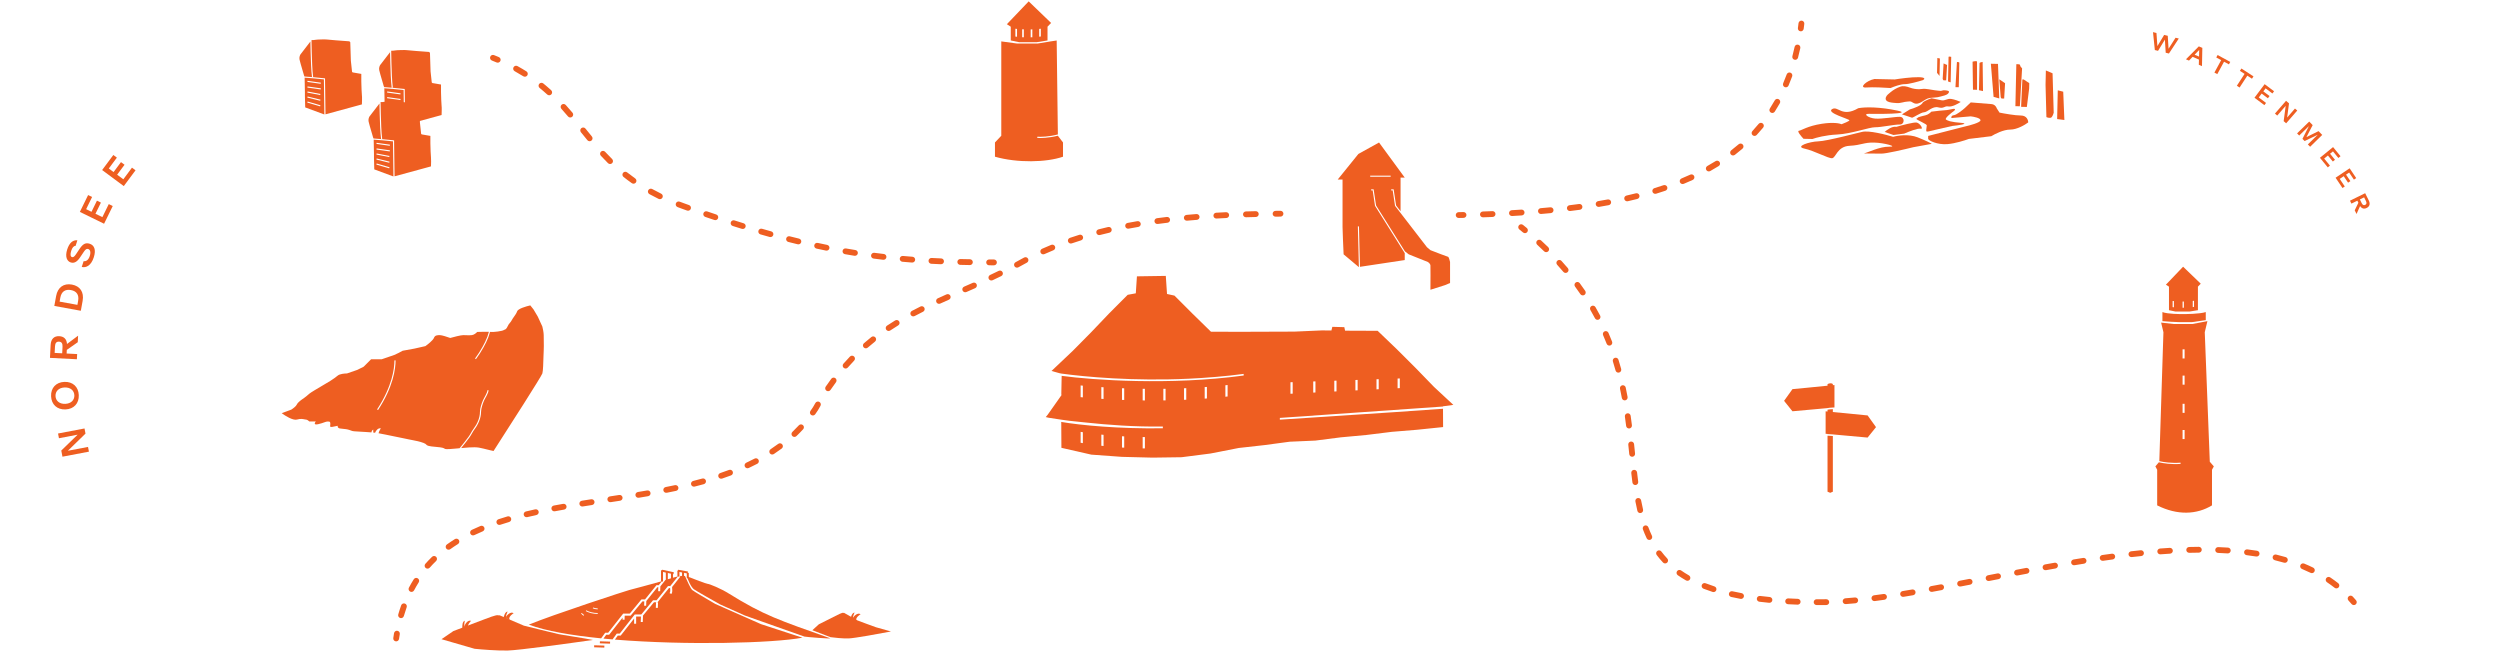 <svg fill="none" xmlns="http://www.w3.org/2000/svg" viewBox="0 0 1240 324"><path fill-rule="evenodd" clip-rule="evenodd" d="M243.156 28.146C243.45 27.404 244.289 27.041 245.031 27.335C245.848 27.658 246.649 27.986 247.435 28.319C248.17 28.629 248.514 29.477 248.203 30.212C247.892 30.947 247.044 31.29 246.31 30.98C245.544 30.656 244.764 30.336 243.968 30.021C243.226 29.727 242.863 28.888 243.156 28.146ZM254.711 33.354C255.096 32.655 255.975 32.401 256.673 32.786C258.214 33.634 259.687 34.504 261.101 35.392C261.776 35.817 261.98 36.709 261.555 37.384C261.131 38.06 260.239 38.263 259.563 37.838C258.197 36.98 256.771 36.138 255.279 35.316C254.58 34.931 254.326 34.053 254.711 33.354ZM267.45 41.605C267.953 40.986 268.863 40.891 269.482 41.394C270.839 42.495 272.134 43.616 273.378 44.751C273.967 45.289 274.009 46.203 273.471 46.792C272.933 47.381 272.019 47.423 271.43 46.885C270.225 45.785 268.972 44.701 267.661 43.637C267.042 43.134 266.947 42.224 267.45 41.605ZM278.555 51.947C279.147 51.412 280.06 51.459 280.595 52.051C281.747 53.327 282.864 54.614 283.956 55.905C284.471 56.514 284.395 57.426 283.786 57.941C283.177 58.456 282.265 58.38 281.75 57.771C280.674 56.498 279.578 55.236 278.451 53.987C277.916 53.395 277.963 52.481 278.555 51.947ZM288.357 63.555C288.978 63.055 289.888 63.153 290.388 63.774C291.444 65.085 292.5 66.393 293.571 67.696C294.077 68.313 293.988 69.223 293.371 69.729C292.755 70.236 291.845 70.147 291.338 69.53C290.258 68.215 289.195 66.898 288.138 65.587C287.637 64.965 287.735 64.056 288.357 63.555ZM298.098 75.213C298.684 74.671 299.598 74.707 300.14 75.292C301.259 76.502 302.413 77.701 303.614 78.887C304.181 79.448 304.187 80.362 303.626 80.93C303.066 81.498 302.151 81.503 301.583 80.943C300.349 79.723 299.164 78.492 298.019 77.254C297.477 76.668 297.513 75.754 298.098 75.213ZM309.032 85.738C309.528 85.113 310.437 85.009 311.062 85.505C312.336 86.516 313.664 87.513 315.056 88.493C315.709 88.952 315.865 89.853 315.406 90.506C314.946 91.158 314.045 91.315 313.393 90.855C311.955 89.843 310.582 88.813 309.265 87.768C308.64 87.272 308.536 86.363 309.032 85.738ZM321.542 94.33C321.927 93.631 322.806 93.376 323.505 93.761C324.921 94.542 326.396 95.307 327.932 96.055C328.65 96.405 328.948 97.27 328.598 97.987C328.249 98.704 327.384 99.002 326.667 98.653C325.087 97.883 323.57 97.096 322.111 96.292C321.412 95.907 321.158 95.029 321.542 94.33ZM335.242 100.854C335.527 100.109 336.362 99.736 337.108 100.021C337.887 100.319 338.681 100.614 339.489 100.905C340.248 101.178 341.003 101.449 341.754 101.717C342.506 101.985 342.897 102.811 342.629 103.562C342.361 104.314 341.535 104.706 340.784 104.438C340.029 104.169 339.272 103.897 338.51 103.623C337.685 103.326 336.873 103.025 336.075 102.719C335.33 102.434 334.957 101.599 335.242 100.854ZM636.567 105.985C636.574 106.783 635.933 107.435 635.135 107.442C634.32 107.449 633.504 107.457 632.69 107.466C631.892 107.475 631.238 106.835 631.229 106.037C631.22 105.24 631.86 104.586 632.658 104.577C633.475 104.568 634.293 104.56 635.111 104.553C635.909 104.546 636.561 105.188 636.567 105.985ZM624.324 106.153C624.343 106.951 623.711 107.612 622.914 107.631C621.283 107.669 619.655 107.712 618.029 107.762C617.231 107.786 616.565 107.159 616.541 106.362C616.516 105.564 617.143 104.898 617.941 104.874C619.574 104.824 621.209 104.781 622.847 104.743C623.644 104.724 624.306 105.356 624.324 106.153ZM348.905 105.756C349.164 105.001 349.985 104.598 350.74 104.857C352.261 105.377 353.766 105.886 355.256 106.384C356.013 106.636 356.422 107.455 356.169 108.211C355.916 108.968 355.097 109.377 354.341 109.124C352.844 108.624 351.332 108.113 349.805 107.59C349.05 107.332 348.647 106.511 348.905 105.756ZM609.639 106.627C609.677 107.424 609.061 108.101 608.264 108.138C606.635 108.215 605.009 108.299 603.387 108.392C602.59 108.437 601.908 107.828 601.863 107.031C601.817 106.235 602.426 105.552 603.223 105.507C604.855 105.414 606.49 105.33 608.128 105.252C608.925 105.215 609.602 105.83 609.639 106.627ZM594.972 107.496C595.035 108.291 594.441 108.986 593.645 109.049C592.02 109.177 590.399 109.314 588.783 109.462C587.989 109.534 587.286 108.949 587.214 108.154C587.141 107.36 587.727 106.657 588.521 106.584C590.149 106.436 591.782 106.298 593.418 106.169C594.214 106.106 594.909 106.7 594.972 107.496ZM580.346 108.872C580.44 109.664 579.874 110.383 579.082 110.477C577.463 110.67 575.85 110.874 574.244 111.09C573.453 111.196 572.726 110.642 572.62 109.851C572.513 109.06 573.068 108.333 573.859 108.227C575.48 108.008 577.108 107.803 578.741 107.608C579.533 107.514 580.252 108.08 580.346 108.872ZM362.473 110.265C362.714 109.505 363.526 109.084 364.286 109.325C365.821 109.812 367.34 110.286 368.842 110.749C369.605 110.984 370.032 111.792 369.798 112.555C369.563 113.317 368.754 113.745 367.992 113.51C366.482 113.045 364.956 112.568 363.413 112.079C362.653 111.838 362.232 111.026 362.473 110.265ZM565.791 110.885C565.925 111.671 565.395 112.417 564.608 112.55C563.003 112.823 561.405 113.109 559.815 113.409C559.031 113.557 558.276 113.042 558.128 112.258C557.979 111.474 558.495 110.718 559.279 110.57C560.887 110.266 562.503 109.977 564.126 109.702C564.912 109.569 565.658 110.098 565.791 110.885ZM551.369 113.677C551.55 114.454 551.066 115.23 550.289 115.411C548.704 115.779 547.128 116.164 545.563 116.566C544.79 116.765 544.003 116.299 543.805 115.526C543.606 114.754 544.072 113.966 544.844 113.768C546.432 113.36 548.029 112.97 549.635 112.597C550.412 112.416 551.188 112.9 551.369 113.677ZM376.18 114.458C376.401 113.691 377.201 113.249 377.968 113.47C379.509 113.914 381.033 114.345 382.541 114.763C383.31 114.976 383.76 115.773 383.547 116.541C383.334 117.31 382.538 117.76 381.769 117.547C380.251 117.126 378.718 116.693 377.168 116.246C376.401 116.025 375.959 115.225 376.18 114.458ZM537.161 117.406C537.398 118.168 536.972 118.978 536.211 119.215C534.659 119.697 533.12 120.199 531.592 120.72C530.837 120.978 530.016 120.575 529.758 119.82C529.501 119.065 529.904 118.244 530.659 117.986C532.212 117.456 533.777 116.946 535.352 116.456C536.114 116.219 536.924 116.644 537.161 117.406ZM389.964 118.25C390.161 117.477 390.947 117.01 391.72 117.207C393.276 117.603 394.814 117.986 396.337 118.355C397.113 118.543 397.589 119.324 397.401 120.1C397.213 120.875 396.432 121.351 395.656 121.163C394.123 120.791 392.573 120.406 391.007 120.007C390.234 119.81 389.767 119.023 389.964 118.25ZM403.89 121.592C404.059 120.812 404.829 120.317 405.608 120.486C407.174 120.825 408.724 121.151 410.26 121.463C411.042 121.622 411.547 122.385 411.388 123.166C411.229 123.948 410.466 124.453 409.684 124.294C408.137 123.98 406.574 123.652 404.996 123.309C404.216 123.14 403.721 122.371 403.89 121.592ZM523.289 122.239C523.591 122.978 523.238 123.821 522.499 124.123C520.999 124.737 519.513 125.373 518.04 126.031C517.312 126.357 516.457 126.03 516.132 125.302C515.806 124.573 516.132 123.719 516.861 123.393C518.362 122.722 519.877 122.074 521.405 121.449C522.144 121.147 522.987 121.501 523.289 122.239ZM417.924 124.404C418.062 123.618 418.81 123.093 419.596 123.231C421.171 123.506 422.732 123.768 424.28 124.017C425.068 124.144 425.604 124.885 425.477 125.673C425.351 126.461 424.61 126.996 423.822 126.87C422.26 126.619 420.686 126.355 419.098 126.076C418.312 125.939 417.786 125.19 417.924 124.404ZM432.057 126.635C432.161 125.844 432.887 125.287 433.678 125.391C435.26 125.599 436.831 125.794 438.393 125.977C439.185 126.07 439.753 126.788 439.66 127.58C439.567 128.373 438.849 128.94 438.057 128.847C436.481 128.662 434.896 128.465 433.301 128.255C432.51 128.151 431.953 127.426 432.057 126.635ZM446.281 128.263C446.352 127.468 447.053 126.881 447.848 126.952C449.432 127.094 451.01 127.224 452.584 127.344C453.38 127.405 453.976 128.099 453.915 128.894C453.854 129.69 453.16 130.285 452.365 130.225C450.779 130.104 449.188 129.973 447.591 129.83C446.796 129.759 446.21 129.057 446.281 128.263ZM509.925 128.331C510.3 129.035 510.033 129.91 509.329 130.285C508.616 130.664 507.906 131.05 507.201 131.442C506.5 131.831 505.801 132.214 505.102 132.592C504.4 132.971 503.523 132.709 503.144 132.007C502.765 131.305 503.027 130.429 503.729 130.05C504.418 129.677 505.107 129.3 505.798 128.916C506.519 128.516 507.243 128.122 507.972 127.734C508.676 127.359 509.551 127.626 509.925 128.331ZM460.554 129.318C460.595 128.521 461.275 127.909 462.072 127.951C463.655 128.034 465.238 128.108 466.822 128.174C467.619 128.207 468.239 128.881 468.205 129.678C468.172 130.475 467.499 131.094 466.701 131.061C465.108 130.994 463.515 130.919 461.921 130.836C461.124 130.794 460.512 130.115 460.554 129.318ZM474.855 129.894C474.874 129.096 475.537 128.465 476.334 128.485C477.915 128.523 479.5 128.555 481.093 128.583C481.891 128.597 482.526 129.254 482.513 130.052C482.499 130.85 481.841 131.485 481.043 131.472C479.444 131.444 477.852 131.411 476.264 131.373C475.467 131.354 474.836 130.691 474.855 129.894ZM489.163 130.129C489.169 129.331 489.82 128.689 490.618 128.694C491.412 128.7 492.208 128.705 493.007 128.709C493.805 128.713 494.448 129.363 494.444 130.161C494.44 130.959 493.79 131.602 492.992 131.598C492.191 131.594 491.393 131.589 490.598 131.584C489.8 131.578 489.158 130.927 489.163 130.129ZM497.288 135.008C497.638 135.725 497.341 136.59 496.624 136.94C495.188 137.642 493.756 138.326 492.33 138.995C491.608 139.333 490.747 139.022 490.409 138.3C490.07 137.578 490.381 136.717 491.103 136.379C492.517 135.716 493.935 135.039 495.356 134.344C496.073 133.994 496.938 134.291 497.288 135.008ZM484.409 141.022C484.733 141.752 484.404 142.605 483.674 142.929C482.221 143.573 480.773 144.209 479.334 144.839C478.603 145.159 477.751 144.826 477.431 144.095C477.111 143.365 477.444 142.513 478.175 142.193C479.613 141.563 481.055 140.929 482.503 140.287C483.233 139.964 484.086 140.293 484.409 141.022ZM471.399 146.738C471.723 147.467 471.394 148.321 470.665 148.644C469.22 149.286 467.783 149.929 466.356 150.579C465.63 150.91 464.773 150.589 464.443 149.863C464.112 149.137 464.432 148.28 465.159 147.95C466.597 147.295 468.042 146.647 469.493 146.004C470.222 145.68 471.076 146.009 471.399 146.738ZM458.492 152.68C458.847 153.395 458.556 154.262 457.842 154.617C456.438 155.316 455.044 156.03 453.659 156.763C452.954 157.136 452.08 156.867 451.707 156.161C451.334 155.456 451.603 154.582 452.308 154.209C453.715 153.464 455.131 152.74 456.555 152.031C457.269 151.675 458.136 151.966 458.492 152.68ZM445.98 159.413C446.397 160.093 446.184 160.983 445.504 161.4C444.179 162.213 442.864 163.052 441.561 163.921C440.897 164.364 440 164.185 439.558 163.521C439.115 162.857 439.294 161.96 439.958 161.517C441.293 160.627 442.639 159.768 443.993 158.938C444.673 158.52 445.562 158.733 445.98 159.413ZM434.234 167.394C434.731 168.019 434.628 168.927 434.003 169.424C432.795 170.386 431.597 171.382 430.41 172.417C429.809 172.942 428.896 172.879 428.372 172.278C427.848 171.676 427.91 170.764 428.512 170.239C429.732 169.176 430.963 168.152 432.204 167.164C432.828 166.667 433.737 166.77 434.234 167.394ZM423.614 176.819C424.191 177.37 424.211 178.285 423.659 178.861C422.598 179.969 421.546 181.116 420.504 182.305C419.978 182.905 419.066 182.965 418.466 182.439C417.866 181.913 417.806 181 418.332 180.4C419.401 179.18 420.482 178.002 421.572 176.863C422.124 176.287 423.038 176.267 423.614 176.819ZM414.341 187.568C414.982 188.043 415.118 188.947 414.643 189.589C413.732 190.821 412.829 192.093 411.934 193.406C411.485 194.065 410.586 194.235 409.927 193.786C409.268 193.336 409.098 192.438 409.547 191.778C410.462 190.436 411.387 189.134 412.32 187.871C412.795 187.23 413.699 187.094 414.341 187.568ZM406.418 199.354C407.107 199.756 407.34 200.641 406.937 201.33C406.543 202.006 406.15 202.691 405.759 203.386L405.735 203.429L405.708 203.47C405.264 204.148 404.811 204.815 404.35 205.471C403.891 206.124 402.99 206.281 402.337 205.823C401.684 205.364 401.527 204.463 401.986 203.81C402.42 203.193 402.846 202.565 403.265 201.927C403.656 201.233 404.048 200.548 404.442 199.873C404.845 199.184 405.729 198.952 406.418 199.354ZM398.274 210.871C398.861 211.411 398.9 212.325 398.36 212.912C397.279 214.089 396.167 215.222 395.024 216.316C394.448 216.867 393.533 216.847 392.982 216.271C392.43 215.694 392.45 214.78 393.027 214.228C394.125 213.177 395.194 212.088 396.233 210.958C396.772 210.37 397.686 210.331 398.274 210.871ZM388.024 220.451C388.501 221.091 388.369 221.996 387.729 222.472C386.454 223.423 385.151 224.335 383.823 225.212C383.157 225.651 382.261 225.468 381.821 224.802C381.382 224.136 381.565 223.24 382.231 222.8C383.515 221.953 384.773 221.072 386.003 220.156C386.642 219.679 387.548 219.811 388.024 220.451ZM376.229 228.081C376.599 228.788 376.325 229.661 375.618 230.03C374.219 230.761 372.799 231.461 371.36 232.132C370.637 232.469 369.777 232.156 369.44 231.433C369.103 230.71 369.416 229.851 370.139 229.513C371.541 228.86 372.922 228.179 374.28 227.469C374.987 227.1 375.86 227.374 376.229 228.081ZM363.448 233.935C363.728 234.682 363.35 235.515 362.603 235.795C361.134 236.345 359.65 236.872 358.152 237.377C357.396 237.633 356.577 237.227 356.322 236.471C356.067 235.715 356.473 234.895 357.228 234.64C358.698 234.144 360.152 233.628 361.589 233.089C362.336 232.809 363.168 233.188 363.448 233.935ZM350.115 238.363C350.328 239.132 349.877 239.928 349.108 240.141C347.596 240.559 346.072 240.96 344.54 241.346C343.766 241.54 342.981 241.071 342.786 240.297C342.591 239.524 343.061 238.739 343.834 238.544C345.347 238.163 346.849 237.768 348.338 237.356C349.107 237.143 349.903 237.594 350.115 238.363ZM336.466 241.753C336.632 242.533 336.133 243.3 335.353 243.466C333.818 243.791 332.278 244.104 330.731 244.408C329.948 244.562 329.189 244.051 329.035 243.269C328.882 242.486 329.392 241.726 330.175 241.573C331.708 241.272 333.235 240.961 334.754 240.639C335.534 240.474 336.301 240.972 336.466 241.753ZM322.654 244.439C322.79 245.225 322.262 245.972 321.476 246.108C319.935 246.374 318.391 246.633 316.846 246.887C316.058 247.017 315.315 246.484 315.186 245.696C315.057 244.909 315.59 244.166 316.377 244.036C317.916 243.783 319.452 243.525 320.985 243.261C321.771 243.125 322.518 243.652 322.654 244.439ZM308.776 246.711C308.898 247.499 308.357 248.237 307.569 248.359C306.022 248.598 304.475 248.834 302.931 249.069C302.142 249.19 301.405 248.648 301.285 247.859C301.165 247.07 301.707 246.333 302.495 246.213C304.039 245.978 305.584 245.742 307.128 245.504C307.917 245.382 308.655 245.922 308.776 246.711ZM294.869 248.839C294.992 249.627 294.452 250.365 293.663 250.488C292.119 250.727 290.578 250.969 289.043 251.214C288.255 251.34 287.515 250.803 287.389 250.015C287.263 249.227 287.8 248.487 288.588 248.361C290.128 248.115 291.673 247.873 293.221 247.633C294.009 247.51 294.747 248.05 294.869 248.839ZM280.994 251.08C281.133 251.866 280.608 252.615 279.822 252.753C278.277 253.025 276.739 253.304 275.212 253.591C274.428 253.738 273.673 253.222 273.525 252.438C273.378 251.654 273.894 250.899 274.678 250.751C276.218 250.462 277.766 250.181 279.321 249.908C280.107 249.77 280.856 250.295 280.994 251.08ZM267.169 253.726C267.341 254.505 266.849 255.276 266.07 255.448C264.543 255.785 263.028 256.134 261.528 256.497C260.753 256.684 259.972 256.208 259.784 255.432C259.597 254.657 260.073 253.876 260.849 253.689C262.369 253.321 263.903 252.967 265.448 252.627C266.227 252.455 266.998 252.947 267.169 253.726ZM253.514 257.109C253.741 257.874 253.305 258.678 252.541 258.905C251.05 259.348 249.578 259.81 248.126 260.292C247.368 260.543 246.551 260.133 246.299 259.376C246.048 258.619 246.458 257.802 247.215 257.55C248.698 257.058 250.199 256.587 251.718 256.136C252.483 255.908 253.287 256.344 253.514 257.109ZM240.212 261.649C240.522 262.384 240.177 263.231 239.442 263.541C238.017 264.141 236.618 264.768 235.246 265.424C234.526 265.768 233.663 265.463 233.319 264.744C232.975 264.024 233.28 263.161 234 262.817C235.415 262.141 236.855 261.496 238.32 260.878C239.055 260.569 239.902 260.913 240.212 261.649ZM227.613 267.854C228.036 268.53 227.83 269.421 227.153 269.844C225.849 270.658 224.578 271.507 223.343 272.395C222.695 272.861 221.792 272.713 221.327 272.065C220.861 271.417 221.009 270.514 221.657 270.049C222.945 269.123 224.268 268.239 225.623 267.393C226.3 266.971 227.191 267.177 227.613 267.854ZM216.343 276.209C216.898 276.783 216.883 277.697 216.309 278.252C215.215 279.311 214.159 280.413 213.145 281.562C212.616 282.16 211.704 282.217 211.105 281.689C210.507 281.16 210.451 280.248 210.979 279.65C212.045 278.443 213.153 277.286 214.3 276.175C214.874 275.62 215.788 275.636 216.343 276.209ZM207.228 286.859C207.902 287.285 208.103 288.178 207.676 288.852C206.869 290.128 206.102 291.452 205.377 292.825C205.004 293.53 204.13 293.8 203.425 293.427C202.719 293.054 202.449 292.18 202.822 291.475C203.582 290.036 204.387 288.648 205.234 287.308C205.661 286.633 206.553 286.432 207.228 286.859ZM200.829 299.364C201.581 299.632 201.973 300.459 201.704 301.21C201.204 302.612 200.74 304.058 200.313 305.549C200.093 306.316 199.293 306.759 198.526 306.54C197.759 306.32 197.316 305.52 197.535 304.753C197.979 303.205 198.462 301.7 198.983 300.239C199.251 299.488 200.078 299.096 200.829 299.364ZM197.109 312.867C197.896 313 198.427 313.745 198.294 314.531C198.164 315.305 198.043 316.088 197.93 316.882C197.817 317.672 197.086 318.221 196.296 318.109C195.506 317.997 194.957 317.265 195.069 316.476C195.186 315.658 195.311 314.85 195.445 314.052C195.578 313.265 196.323 312.735 197.109 312.867Z" fill="#ee5e21"/><path fill-rule="evenodd" clip-rule="evenodd" d="M563.917 137.064L563.358 145.488L559.338 146.226L550.164 155.416L541.233 164.777L532.143 173.972L521.543 184.005L523.619 184.578L525.557 185.117L526.434 185.292C537.991 186.891 562.241 189.153 589.7 187.834C598.354 187.418 608.062 186.647 616.857 185.454V186.26C580.267 191.221 542.082 188.519 526.585 186.424L526.411 195.369L526.482 196.129L526.422 196.09L519.688 205.656L518.686 206.873L520.216 207.22L525.886 208.078L525.886 208.074L526.019 208.098L526.078 208.107L526.078 208.108C528.604 208.549 531.715 208.866 535.44 209.245L535.441 209.245C536.555 209.359 537.724 209.478 538.949 209.607C548.978 210.669 562.312 211.767 576.77 211.559V212.425C554.9 212.738 536.002 210.935 526.322 209.269L526.383 209.558L526.46 222.118L541.299 225.499L556.474 226.6L571.66 226.985L586.065 226.782L600.348 224.954L614.438 222.195L627.075 220.78L639.684 219.09L652.409 218.533L665.023 216.92L677.682 215.753L690.302 214.195L702.972 213.148L715.774 211.827L715.73 202.743L691.717 204.419L634.804 208.159V207.286L715.725 201.639L715.724 201.525L720.861 200.82L711.259 191.895L702.113 182.473L692.813 173.201L683.309 164.083L669.511 164.028L667.158 164.002L666.778 162.274L660.833 162.107L660.382 163.929L655.756 163.879L642.007 164.479L614.504 164.578L600.628 164.523L591.472 155.57L582.535 146.623L578.84 145.813L578.235 136.844L563.917 137.064ZM535.994 219.602V214.2C536.358 214.26 536.725 214.32 537.095 214.379V219.798C536.725 219.734 536.358 219.669 535.994 219.602ZM546.263 221.092V215.564C546.628 215.602 546.995 215.639 547.364 215.675V221.212C546.995 221.173 546.628 221.133 546.263 221.092ZM556.506 221.98V216.382C556.872 216.403 557.239 216.423 557.607 216.443L557.607 222.046C557.239 222.025 556.872 222.002 556.506 221.98ZM566.766 222.398V216.768C567.133 216.775 567.5 216.781 567.867 216.786V222.417C567.5 222.412 567.132 222.405 566.766 222.398ZM640.067 189.596V195.309L641.169 195.252V189.558L640.067 189.596ZM651.362 189.204V194.726L652.463 194.67V189.166L651.362 189.204ZM661.809 188.841V194.187L662.911 194.131V188.802L661.809 188.841ZM672.284 188.477V193.647L673.385 193.59V188.438L672.284 188.477ZM682.74 188.113V193.107L683.842 193.051V188.075L682.74 188.113ZM693.206 187.75V192.568L694.307 192.511V187.711L693.206 187.75ZM535.994 191.183V196.989C536.356 197.024 536.723 197.059 537.095 197.093V191.289C536.723 191.254 536.356 191.218 535.994 191.183ZM608.891 190.972V196.655C608.524 196.697 608.157 196.738 607.79 196.778V191.091C608.157 191.052 608.524 191.012 608.891 190.972ZM598.631 191.92V197.634C598.263 197.662 597.896 197.69 597.529 197.718V192.001C597.896 191.974 598.263 191.947 598.631 191.92ZM588.38 192.527V198.265C588.012 198.282 587.645 198.298 587.278 198.314V192.573C587.645 192.558 588.012 192.543 588.38 192.527ZM578.12 192.829V198.586C577.752 198.592 577.385 198.598 577.019 198.603V192.844C577.385 192.84 577.752 192.835 578.12 192.829ZM567.868 192.85L567.868 198.622C567.5 198.619 567.133 198.614 566.767 198.61V192.836C567.133 192.841 567.5 192.846 567.868 192.85ZM557.607 192.603L557.607 198.388C557.238 198.375 556.871 198.361 556.506 198.347V192.561C556.871 192.575 557.238 192.589 557.607 192.603ZM547.364 192.09V197.886C546.994 197.863 546.627 197.839 546.263 197.815V192.019C546.627 192.043 546.994 192.067 547.364 192.09Z" fill="#ee5e21"/><path fill-rule="evenodd" clip-rule="evenodd" d="M188.542 32.287L193.485 25.863C193.498 26.459 193.511 27.122 193.525 27.837L193.525 27.838L193.525 27.839L193.525 27.839L193.525 27.84C193.544 28.808 193.565 29.873 193.592 31.001C193.69 35.204 193.861 40.159 194.277 43.489L194.832 43.42C194.42 40.122 194.249 35.195 194.151 30.988C194.125 29.874 194.104 28.801 194.084 27.826L194.084 27.825L194.084 27.825L194.084 27.825C194.068 26.972 194.052 26.193 194.036 25.527C194.033 25.404 194.03 25.285 194.027 25.169C194.525 25.168 195.591 25.138 195.944 25.02C196.388 24.872 200.977 24.724 201.717 24.872C202.309 24.991 209.365 25.515 212.818 25.762L213.263 26.207L213.559 35.402L214.151 40.889L214.447 41.185L218.739 41.927V45.635C218.789 47.711 218.917 52.012 219.035 52.605C219.154 53.198 219.085 55.818 219.035 57.054L200.974 61.976L200.736 44.132L200.485 44.109C199.855 44.05 199.142 43.977 198.35 43.895L198.35 43.895L198.35 43.895L198.35 43.895L198.35 43.895L198.35 43.895L198.35 43.895L198.35 43.895L198.349 43.895C196.263 43.68 193.631 43.409 190.537 43.214L190.319 42.669L189.283 39.109C188.987 38.12 188.335 35.876 188.098 34.808C187.861 33.741 188.295 32.683 188.542 32.287ZM200.416 62.053L200.183 44.642C199.609 44.587 198.975 44.522 198.282 44.451C196.224 44.239 193.651 43.974 190.622 43.78L190.763 50.974V52.901C190.763 53.257 190.862 56.807 190.911 58.537L200.416 62.053ZM191.988 45.904L198.595 46.836L198.674 46.282L192.066 45.35L191.988 45.904ZM198.595 49.633L191.988 48.701L192.066 48.147L198.674 49.079L198.595 49.633ZM191.975 51.189L198.337 52.431L198.444 51.883L192.082 50.64L191.975 51.189ZM198.348 55.251L191.961 53.668L192.095 53.125L198.482 54.708L198.348 55.251ZM191.949 56.153L198.312 58.017L198.469 57.48L192.106 55.616L191.949 56.153Z" fill="#ee5e21"/><path fill-rule="evenodd" clip-rule="evenodd" d="M149.013 27.018L153.955 20.593C153.969 21.19 153.982 21.852 153.996 22.568L153.996 22.569L153.996 22.569L153.996 22.57L153.996 22.57C154.015 23.538 154.036 24.603 154.062 25.732C154.161 29.935 154.332 34.889 154.748 38.22L155.303 38.15C154.891 34.852 154.72 29.926 154.622 25.719C154.595 24.605 154.574 23.532 154.555 22.556L154.555 22.556L154.555 22.556L154.555 22.555C154.538 21.702 154.523 20.924 154.507 20.258C154.504 20.135 154.501 20.015 154.498 19.899C154.996 19.899 156.061 19.869 156.415 19.751C156.859 19.602 161.447 19.454 162.187 19.602C162.78 19.721 169.835 20.245 173.289 20.492L173.733 20.937L174.029 30.132L174.621 35.619L174.917 35.916L179.21 36.657V40.365C179.259 42.441 179.388 46.742 179.506 47.335C179.625 47.929 179.555 50.549 179.506 51.785L161.445 56.706L161.207 38.862L160.956 38.839C160.326 38.781 159.613 38.708 158.821 38.626L158.821 38.626L158.821 38.626L158.821 38.626C156.734 38.411 154.102 38.14 151.007 37.944L150.79 37.399L149.754 33.84C149.457 32.851 148.805 30.607 148.568 29.539C148.332 28.471 148.766 27.413 149.013 27.018ZM160.887 56.784L160.654 39.373C160.08 39.318 159.446 39.253 158.753 39.181C156.695 38.969 154.122 38.704 151.093 38.51L151.234 45.704V47.632C151.234 47.988 151.332 51.537 151.382 53.267L160.887 56.784ZM152.459 40.634L159.066 41.566L159.144 41.013L152.537 40.081L152.459 40.634ZM159.066 44.363L152.459 43.431L152.537 42.877L159.144 43.81L159.066 44.363ZM152.445 45.917L158.808 47.16L158.915 46.611L152.553 45.368L152.445 45.917ZM158.819 49.981L152.432 48.398L152.566 47.855L158.953 49.438L158.819 49.981ZM152.42 50.883L158.782 52.748L158.94 52.211L152.577 50.347L152.42 50.883Z" fill="#ee5e21"/><path fill-rule="evenodd" clip-rule="evenodd" d="M183.27 57.764L188.215 51.337C188.228 51.934 188.242 52.598 188.256 53.315L188.256 53.316L188.256 53.316C188.275 54.285 188.296 55.349 188.322 56.478C188.421 60.681 188.592 65.635 189.008 68.966L189.563 68.896C189.151 65.598 188.98 60.672 188.881 56.465C188.855 55.351 188.834 54.278 188.815 53.302L188.815 53.302L188.815 53.302L188.815 53.301C188.798 52.448 188.783 51.67 188.767 51.004C188.764 50.881 188.761 50.761 188.758 50.645C189.256 50.645 190.32 50.615 190.672 50.497C191.116 50.349 195.705 50.2 196.445 50.349C197.037 50.467 204.093 50.991 207.547 51.238L207.991 51.683L208.287 60.878L208.879 66.365L209.175 66.662L213.468 67.403V71.111C213.517 73.187 213.646 77.488 213.764 78.081C213.882 78.675 213.813 81.295 213.764 82.531L195.703 87.453L195.464 69.609L195.214 69.586C194.584 69.528 193.87 69.454 193.079 69.373L193.079 69.373L193.079 69.373L193.079 69.373C190.992 69.157 188.36 68.886 185.265 68.691L185.048 68.145L184.011 64.586C183.715 63.597 183.063 61.353 182.826 60.285C182.589 59.217 183.024 58.159 183.27 57.764ZM195.145 87.53L194.912 70.119C194.338 70.064 193.704 69.999 193.011 69.928C190.953 69.716 188.379 69.451 185.351 69.257L185.492 76.45V78.378C185.492 78.734 185.59 82.283 185.64 84.014L195.145 87.53ZM186.719 71.38L193.326 72.313L193.404 71.759L186.797 70.827L186.719 71.38ZM193.326 75.109L186.719 74.177L186.797 73.624L193.404 74.556L193.326 75.109ZM186.705 76.663L193.067 77.906L193.175 77.357L186.812 76.114L186.705 76.663ZM193.078 80.727L186.691 79.144L186.826 78.602L193.213 80.184L193.078 80.727ZM186.68 81.627L193.042 83.492L193.199 82.955L186.837 81.091L186.68 81.627Z" fill="#ee5e21"/><path fill-rule="evenodd" clip-rule="evenodd" d="M496.638 67.341V20.534L504.403 21.587H514.706L521.127 20.534L524.114 20.082L524.703 66.691C520.19 67.862 516.092 67.937 514.524 67.814L514.477 68.412C516.089 68.538 520.184 68.463 524.711 67.308L524.711 67.341L527.25 70.652V77.726C519.037 80.585 504.552 80.886 493.502 77.726V70.652L496.638 67.341Z" fill="#ee5e21"/><path fill-rule="evenodd" clip-rule="evenodd" d="M501.337 20.067V13.242L499.41 12.001L510.23 0.678L521.346 11.381L519.568 13.242V20.067L514.232 20.927H505.487L501.337 20.067ZM503.625 14.255V18.128C503.872 18.166 504.146 18.205 504.443 18.242V14.342C504.155 14.314 503.881 14.284 503.625 14.255ZM516.256 14.248V18.097C515.981 18.133 515.708 18.167 515.438 18.198V14.336C515.709 14.309 515.982 14.28 516.256 14.248ZM512.037 14.562V18.475C511.76 18.488 511.488 18.499 511.219 18.508V14.585C511.489 14.58 511.761 14.572 512.037 14.562ZM507.818 14.562V18.501C507.537 18.491 507.264 18.478 507 18.464V14.528C507.266 14.541 507.539 14.553 507.818 14.562Z" fill="#ee5e21"/><path fill-rule="evenodd" clip-rule="evenodd" d="M1075.81 153.857V142.181L1074.29 141.203L1082.82 132.285L1091.57 140.715L1090.17 142.181V153.857L1085.97 154.534H1079.08L1075.81 153.857ZM1087.6 149.27L1087.6 149.27C1087.84 149.242 1088.05 149.214 1088.24 149.184V152.21C1088.03 152.242 1087.81 152.273 1087.6 152.301V149.27ZM1077.62 152.33C1077.81 152.36 1078.03 152.39 1078.26 152.419V149.348C1078.03 149.326 1077.82 149.302 1077.62 149.279V152.33ZM1082.56 152.649C1082.77 152.647 1082.98 152.644 1083.2 152.64V149.547C1082.98 149.549 1082.77 149.551 1082.56 149.551V152.649Z" fill="#ee5e21"/><path fill-rule="evenodd" clip-rule="evenodd" d="M753.373 111.773C753.873 111.151 754.782 111.052 755.404 111.552C756.043 112.065 756.674 112.579 757.297 113.093C757.913 113.601 758 114.511 757.492 115.127C756.984 115.742 756.074 115.829 755.458 115.322C754.845 114.815 754.223 114.309 753.594 113.804C752.972 113.304 752.874 112.394 753.373 111.773ZM762.377 119.376C762.916 118.788 763.83 118.75 764.418 119.289C765.616 120.391 766.782 121.494 767.916 122.599C768.488 123.155 768.5 124.07 767.943 124.641C767.386 125.213 766.472 125.225 765.9 124.668C764.786 123.583 763.641 122.499 762.463 121.417C761.876 120.877 761.837 119.963 762.377 119.376ZM772.449 129.302C773.039 128.765 773.953 128.809 774.489 129.4C775.576 130.597 776.628 131.795 777.646 132.994C778.163 133.602 778.089 134.513 777.481 135.03C776.873 135.547 775.961 135.472 775.444 134.864C774.446 133.69 773.415 132.515 772.35 131.342C771.814 130.752 771.858 129.838 772.449 129.302ZM781.527 140.135C782.169 139.662 783.074 139.799 783.547 140.441C784.487 141.716 785.392 142.993 786.265 144.269C786.715 144.928 786.546 145.827 785.887 146.277C785.228 146.727 784.329 146.558 783.879 145.899C783.026 144.651 782.141 143.403 781.221 142.155C780.748 141.513 780.885 140.608 781.527 140.135ZM789.368 151.799C790.058 151.399 790.942 151.634 791.342 152.325C792.152 153.724 792.926 155.123 793.665 156.521C794.038 157.226 793.769 158.1 793.064 158.473C792.358 158.846 791.484 158.577 791.111 157.872C790.389 156.506 789.633 155.14 788.841 153.773C788.442 153.082 788.677 152.198 789.368 151.799ZM795.889 164.342C796.621 164.024 797.472 164.358 797.791 165.09C798.425 166.545 799.026 167.999 799.595 169.449C799.887 170.191 799.521 171.03 798.779 171.321C798.036 171.613 797.198 171.247 796.906 170.505C796.349 169.087 795.762 167.667 795.142 166.244C794.823 165.512 795.158 164.661 795.889 164.342ZM800.945 177.484C801.706 177.246 802.517 177.67 802.755 178.431C803.233 179.961 803.682 181.486 804.102 183.005C804.315 183.774 803.864 184.57 803.095 184.783C802.326 184.995 801.53 184.545 801.317 183.776C800.905 182.286 800.466 180.792 799.997 179.294C799.759 178.533 800.183 177.722 800.945 177.484ZM804.636 191.108C805.416 190.942 806.184 191.439 806.35 192.219C806.683 193.781 806.992 195.334 807.28 196.879C807.426 197.663 806.908 198.417 806.124 198.563C805.34 198.71 804.585 198.192 804.439 197.408C804.156 195.886 803.852 194.357 803.524 192.822C803.358 192.042 803.856 191.275 804.636 191.108ZM807.17 204.999C807.96 204.886 808.691 205.435 808.804 206.225C809.027 207.797 809.235 209.358 809.43 210.906C809.529 211.698 808.969 212.42 808.177 212.52C807.385 212.62 806.663 212.059 806.563 211.267C806.37 209.732 806.165 208.187 805.943 206.632C805.831 205.842 806.38 205.111 807.17 204.999ZM808.914 219.007C809.708 218.923 810.419 219.498 810.503 220.292C810.669 221.864 810.829 223.422 810.988 224.963C811.069 225.757 810.492 226.466 809.699 226.548C808.905 226.63 808.195 226.052 808.114 225.259C807.955 223.717 807.795 222.163 807.629 220.595C807.546 219.802 808.121 219.091 808.914 219.007ZM810.385 233.047C811.178 232.956 811.894 233.525 811.984 234.318C812.164 235.885 812.35 237.43 812.549 238.954C812.652 239.745 812.094 240.47 811.303 240.574C810.512 240.677 809.787 240.119 809.684 239.328C809.483 237.786 809.294 236.225 809.114 234.646C809.023 233.854 809.592 233.138 810.385 233.047ZM812.305 247.027C813.088 246.878 813.844 247.393 813.993 248.177C814.285 249.719 814.603 251.233 814.952 252.715C815.135 253.492 814.654 254.27 813.878 254.453C813.101 254.636 812.323 254.155 812.14 253.378C811.78 251.849 811.453 250.294 811.154 248.715C811.006 247.931 811.521 247.175 812.305 247.027ZM815.727 260.688C816.474 260.409 817.307 260.788 817.586 261.535C818.128 262.982 818.72 264.392 819.368 265.762C819.71 266.483 819.402 267.344 818.681 267.686C817.96 268.027 817.098 267.719 816.757 266.998C816.071 265.55 815.448 264.065 814.88 262.548C814.601 261.801 814.98 260.968 815.727 260.688ZM1092.07 272.657C1092.07 273.455 1091.43 274.106 1090.63 274.112C1089.06 274.124 1087.48 274.151 1085.88 274.194C1085.09 274.216 1084.42 273.586 1084.4 272.789C1084.38 271.991 1085.01 271.327 1085.81 271.306C1087.42 271.263 1089.02 271.235 1090.61 271.223C1091.41 271.217 1092.06 271.859 1092.07 272.657ZM1098.76 272.752C1098.79 271.955 1099.46 271.333 1100.26 271.363C1101.88 271.424 1103.49 271.504 1105.08 271.606C1105.88 271.656 1106.48 272.343 1106.43 273.139C1106.38 273.935 1105.69 274.54 1104.9 274.489C1103.33 274.389 1101.75 274.31 1100.15 274.25C1099.36 274.22 1098.73 273.549 1098.76 272.752ZM1077.72 273.088C1077.76 273.884 1077.16 274.569 1076.36 274.618C1074.78 274.715 1073.18 274.825 1071.59 274.946C1070.79 275.007 1070.1 274.411 1070.04 273.616C1069.97 272.82 1070.57 272.126 1071.37 272.066C1072.98 271.943 1074.59 271.832 1076.19 271.734C1076.98 271.685 1077.67 272.292 1077.72 273.088ZM1113.08 273.752C1113.18 272.96 1113.9 272.398 1114.69 272.496C1116.31 272.697 1117.92 272.923 1119.51 273.176C1120.29 273.301 1120.83 274.042 1120.71 274.83C1120.58 275.618 1119.84 276.155 1119.05 276.029C1117.5 275.782 1115.93 275.56 1114.33 275.363C1113.54 275.265 1112.98 274.544 1113.08 273.752ZM1063.37 274.215C1063.45 275.009 1062.87 275.719 1062.08 275.8C1060.51 275.961 1058.93 276.133 1057.35 276.313C1056.56 276.404 1055.84 275.834 1055.75 275.042C1055.66 274.249 1056.23 273.533 1057.02 273.443C1058.62 273.261 1060.2 273.088 1061.79 272.926C1062.58 272.845 1063.29 273.422 1063.37 274.215ZM822.017 273.266C822.655 272.787 823.56 272.915 824.039 273.553C824.941 274.753 825.914 275.914 826.966 277.034C827.512 277.615 827.483 278.529 826.902 279.076C826.32 279.622 825.406 279.593 824.86 279.012C823.734 277.813 822.693 276.572 821.729 275.288C821.25 274.65 821.379 273.745 822.017 273.266ZM1049.11 275.871C1049.22 276.661 1048.66 277.389 1047.87 277.495C1046.29 277.707 1044.71 277.927 1043.13 278.155C1042.34 278.268 1041.61 277.719 1041.49 276.93C1041.38 276.14 1041.93 275.408 1042.72 275.295C1044.31 275.066 1045.9 274.845 1047.49 274.632C1048.28 274.525 1049 275.08 1049.11 275.871ZM1127.26 276.132C1127.45 275.357 1128.23 274.881 1129 275.069C1130.59 275.455 1132.16 275.873 1133.7 276.324C1134.47 276.548 1134.9 277.351 1134.68 278.116C1134.46 278.882 1133.65 279.321 1132.89 279.097C1131.39 278.659 1129.87 278.252 1128.32 277.877C1127.55 277.688 1127.07 276.907 1127.26 276.132ZM1034.88 277.932C1035.01 278.72 1034.47 279.46 1033.68 279.585C1032.11 279.834 1030.54 280.089 1028.97 280.349C1028.18 280.48 1027.43 279.947 1027.3 279.16C1027.17 278.373 1027.71 277.629 1028.49 277.499C1030.07 277.238 1031.65 276.982 1033.23 276.732C1034.02 276.606 1034.76 277.144 1034.88 277.932ZM1020.71 280.29C1020.85 281.076 1020.32 281.825 1019.54 281.964C1017.97 282.241 1016.4 282.522 1014.83 282.805C1014.04 282.948 1013.29 282.426 1013.15 281.641C1013.01 280.856 1013.53 280.105 1014.31 279.963C1015.89 279.678 1017.46 279.396 1019.03 279.118C1019.82 278.98 1020.57 279.504 1020.71 280.29ZM1140.99 280.322C1141.3 279.584 1142.14 279.234 1142.88 279.539C1144.39 280.164 1145.87 280.829 1147.32 281.537C1148.04 281.886 1148.34 282.751 1147.99 283.468C1147.64 284.185 1146.78 284.483 1146.06 284.134C1144.66 283.453 1143.23 282.812 1141.78 282.209C1141.04 281.904 1140.69 281.059 1140.99 280.322ZM1006.57 282.858C1006.72 283.642 1006.2 284.397 1005.42 284.545C1003.85 284.841 1002.28 285.138 1000.71 285.437C999.925 285.587 999.168 285.073 999.019 284.289C998.869 283.506 999.383 282.749 1000.17 282.599C1001.74 282.3 1003.31 282.002 1004.88 281.705C1005.67 281.558 1006.42 282.074 1006.57 282.858ZM831.821 283.301C832.277 282.646 833.178 282.486 833.832 282.943C835.043 283.788 836.327 284.601 837.69 285.38C838.383 285.775 838.624 286.658 838.228 287.351C837.832 288.043 836.949 288.284 836.257 287.888C834.821 287.067 833.463 286.208 832.178 285.312C831.524 284.855 831.364 283.955 831.821 283.301ZM992.446 285.556C992.598 286.339 992.087 287.097 991.304 287.249C989.735 287.554 988.171 287.858 986.612 288.162C985.829 288.314 985.071 287.803 984.918 287.02C984.766 286.237 985.277 285.478 986.06 285.326C987.619 285.022 989.184 284.718 990.753 284.413C991.536 284.261 992.294 284.773 992.446 285.556ZM1153.79 286.79C1154.24 286.127 1155.13 285.951 1155.8 286.395C1157.15 287.305 1158.47 288.262 1159.75 289.269C1160.38 289.761 1160.49 290.67 1160 291.297C1159.5 291.924 1158.6 292.034 1157.97 291.541C1156.74 290.58 1155.48 289.665 1154.19 288.794C1153.52 288.35 1153.35 287.452 1153.79 286.79ZM978.352 288.298C978.504 289.081 977.992 289.839 977.209 289.991C975.628 290.297 974.054 290.601 972.487 290.903C971.703 291.053 970.946 290.54 970.795 289.757C970.645 288.973 971.158 288.216 971.941 288.065C973.506 287.765 975.079 287.461 976.659 287.154C977.442 287.003 978.2 287.515 978.352 288.298ZM844.102 290.119C844.392 289.376 845.23 289.009 845.973 289.299C847.371 289.844 848.831 290.365 850.357 290.858C851.116 291.104 851.532 291.919 851.287 292.678C851.041 293.437 850.227 293.853 849.467 293.607C847.89 293.097 846.376 292.557 844.923 291.99C844.179 291.7 843.812 290.863 844.102 290.119ZM964.219 291.005C964.365 291.79 963.848 292.544 963.064 292.69C961.491 292.984 959.927 293.273 958.374 293.556C957.589 293.699 956.837 293.179 956.693 292.394C956.55 291.609 957.07 290.857 957.855 290.714C959.405 290.431 960.964 290.143 962.534 289.85C963.318 289.704 964.073 290.221 964.219 291.005ZM950.096 293.563C950.23 294.349 949.702 295.095 948.915 295.23C947.317 295.502 945.732 295.767 944.161 296.023C943.373 296.152 942.631 295.617 942.503 294.83C942.374 294.042 942.909 293.3 943.696 293.172C945.26 292.917 946.838 292.653 948.429 292.382C949.215 292.247 949.962 292.776 950.096 293.563ZM857.558 294.367C857.732 293.588 858.504 293.098 859.283 293.272C860.746 293.599 862.257 293.907 863.819 294.195C864.603 294.34 865.122 295.094 864.977 295.878C864.832 296.663 864.078 297.181 863.294 297.036C861.699 296.742 860.152 296.427 858.653 296.092C857.874 295.918 857.384 295.145 857.558 294.367ZM935.898 295.845C936.01 296.634 935.462 297.366 934.672 297.479C933.061 297.709 931.467 297.927 929.892 298.131C929.101 298.234 928.377 297.676 928.274 296.885C928.171 296.093 928.729 295.369 929.521 295.266C931.082 295.063 932.664 294.847 934.263 294.619C935.053 294.506 935.785 295.055 935.898 295.845ZM1164.91 295.82C1165.5 295.278 1166.41 295.312 1166.96 295.897C1167.51 296.498 1168.06 297.111 1168.6 297.738C1169.12 298.344 1169.04 299.256 1168.44 299.775C1167.83 300.294 1166.92 300.223 1166.4 299.617C1165.89 299.019 1165.37 298.434 1164.84 297.862C1164.3 297.277 1164.33 296.363 1164.91 295.82ZM871.391 296.851C871.488 296.059 872.209 295.495 873.001 295.592C874.553 295.783 876.146 295.957 877.783 296.115C878.577 296.192 879.158 296.898 879.081 297.692C879.005 298.486 878.299 299.068 877.505 298.991C875.845 298.831 874.227 298.654 872.649 298.46C871.857 298.363 871.294 297.642 871.391 296.851ZM921.625 297.646C921.702 298.44 921.12 299.146 920.326 299.222C918.702 299.379 917.102 299.517 915.528 299.635C914.733 299.695 914.039 299.098 913.98 298.303C913.92 297.507 914.517 296.814 915.312 296.754C916.864 296.638 918.443 296.501 920.049 296.347C920.843 296.27 921.549 296.852 921.625 297.646ZM885.477 298.169C885.52 297.373 886.202 296.762 886.998 296.806C888.532 296.891 890.099 296.963 891.699 297.022C892.497 297.052 893.119 297.723 893.089 298.52C893.06 299.317 892.389 299.939 891.592 299.91C889.975 299.849 888.391 299.777 886.84 299.691C886.043 299.647 885.433 298.966 885.477 298.169ZM907.289 298.631C907.304 299.428 906.669 300.086 905.871 300.101C905.072 300.115 904.281 300.122 903.499 300.122C902.668 300.122 901.845 300.119 901.029 300.114C900.231 300.108 899.589 299.457 899.594 298.659C899.6 297.861 900.251 297.219 901.049 297.224C901.858 297.23 902.675 297.233 903.499 297.233C904.263 297.233 905.037 297.226 905.819 297.212C906.617 297.198 907.275 297.833 907.289 298.631Z" fill="#ee5e21"/><path fill-rule="evenodd" clip-rule="evenodd" d="M250.061 163.583C249.533 164.288 244.256 164.817 243.375 164.64C243.302 164.626 243.194 164.614 243.056 164.603L242.988 164.841L242.987 164.845L242.987 164.845L242.987 164.845C242.755 165.649 242.52 166.464 242.226 167.257C241.593 168.961 240.695 170.722 239.819 172.299C238.735 174.25 237.423 176.332 236.059 178.15L235.619 177.82C236.965 176.025 238.264 173.966 239.338 172.032C240.209 170.463 241.092 168.731 241.71 167.065C241.997 166.294 242.225 165.504 242.456 164.702L242.492 164.577C241.003 164.534 238.2 164.594 236.687 164.64C236.276 165.109 235.173 166.082 234.047 166.223C233.119 166.339 232.218 166.302 231.274 166.264C230.786 166.244 230.286 166.223 229.766 166.223C228.545 166.223 224.955 167.162 223.313 167.631C222.022 167.162 219.195 166.223 218.209 166.223C216.977 166.223 215.746 166.223 215.218 167.631C214.795 168.757 212.226 170.799 210.994 171.678L205.539 172.91L199.732 173.966C198.793 174.494 196.635 175.655 195.509 176.078C194.382 176.5 190.933 177.662 189.349 178.19H184.07L180.375 181.885L177.207 183.469L172.104 185.228C170.989 185.228 168.514 185.44 167.529 186.284C166.494 187.171 165.336 187.934 164.366 188.572L164.365 188.573C164.18 188.694 164.002 188.811 163.833 188.924C163.467 189.168 162.188 189.922 160.646 190.83C157.745 192.54 153.91 194.799 153.451 195.259C152.888 195.822 151.339 197.019 150.635 197.547C149.697 198.133 147.714 199.553 147.292 200.538C146.869 201.524 145.238 202.709 144.476 203.178L139.725 204.938C141.426 206.228 145.321 208.668 147.292 208.105C149.087 207.592 150.189 207.827 150.963 207.992C151.251 208.053 151.494 208.105 151.71 208.105C152.349 208.105 153.137 208.742 153.451 209.061H156.631C156.055 209.726 155.487 210.923 157.828 210.391C159.259 210.065 160.145 209.74 160.818 209.493L160.818 209.493C161.522 209.234 161.994 209.061 162.616 209.061C163.833 209.061 163.833 209.46 163.833 210.391C163.833 210.602 163.805 210.799 163.779 210.975C163.693 211.575 163.643 211.926 164.877 211.72C166.154 211.508 167.177 211.277 167.529 211.189C167.398 211.543 167.43 212.306 168.601 212.518C169.106 212.61 169.613 212.655 170.14 212.701C171.139 212.788 172.208 212.881 173.464 213.316C173.733 213.41 173.938 213.487 174.112 213.553L174.112 213.553L174.112 213.553L174.112 213.553L174.113 213.553C174.298 213.623 174.447 213.679 174.599 213.726C175.221 213.919 175.891 213.956 179.303 214.147C179.833 214.176 180.429 214.209 181.102 214.247C182.284 214.314 183.312 214.389 184.225 214.47C184.346 213.84 184.621 213.316 185.138 213.065C185.138 213.065 185.092 213.755 185.159 214.559C185.461 214.59 185.75 214.622 186.027 214.655C186.572 213.397 187.495 212.252 188.907 212.44C188.907 212.44 188.073 213.646 187.755 214.891C189.111 215.103 190.213 215.341 191.407 215.598C192.162 215.761 192.953 215.932 193.87 216.109C196.487 216.616 198.368 217.015 200.064 217.376C201.04 217.583 201.955 217.777 202.913 217.971C203.467 218.083 203.994 218.184 204.505 218.281L204.505 218.281C206.417 218.645 208.101 218.966 210.095 219.7C210.956 220.017 211.209 220.288 211.433 220.529C211.867 220.994 212.194 221.344 216.612 221.695C219.52 221.926 220.054 222.257 220.434 222.493C220.929 222.8 221.162 222.945 226.054 222.493L226.071 222.491C226.741 222.43 227.367 222.372 227.954 222.318C229.489 220.491 230.944 218.602 232.4 216.648C232.851 216.042 233.227 215.379 233.612 214.7L233.612 214.7L233.612 214.7L233.612 214.7L233.627 214.674C234.014 213.991 234.411 213.293 234.895 212.657C236.718 210.258 238.054 207.241 238.054 204.244C238.054 203.347 238.276 202.266 238.58 201.226C238.884 200.181 239.275 199.159 239.625 198.373C239.811 197.953 240.096 197.437 240.392 196.899L240.392 196.899C240.577 196.564 240.766 196.22 240.94 195.886C241.171 195.44 241.38 195.002 241.53 194.595C241.682 194.185 241.767 193.825 241.767 193.533H242.317C242.317 193.92 242.207 194.351 242.046 194.786C241.884 195.224 241.663 195.685 241.428 196.139C241.238 196.506 241.041 196.862 240.854 197.201L240.854 197.201L240.854 197.202C240.568 197.719 240.307 198.193 240.127 198.596C239.787 199.363 239.404 200.362 239.108 201.38C238.81 202.402 238.604 203.424 238.604 204.244C238.604 207.397 237.203 210.528 235.333 212.99C234.875 213.592 234.495 214.258 234.105 214.945L234.083 214.984C233.704 215.654 233.313 216.343 232.841 216.976C231.494 218.785 230.144 220.542 228.729 222.248C235.052 221.679 236.541 221.668 239.753 222.493C242.65 223.238 244.329 223.601 244.806 223.69C252.697 211.456 268.586 186.636 269.011 185.228C269.375 184.027 269.491 179.708 269.57 176.753C269.607 175.38 269.636 174.301 269.678 173.966C269.773 173.209 269.732 170.371 269.701 168.242V168.242V168.241V168.241V168.241L269.701 168.237C269.689 167.399 269.678 166.67 269.678 166.223C269.678 164.957 269.234 162.867 269.011 161.981L266.749 157.059L264.621 153.469L263.025 151.473C261.03 151.917 256.934 153.124 256.508 154.401C256.192 155.348 255.549 156.248 254.939 157.102C254.521 157.686 254.119 158.249 253.848 158.79C253.549 159.388 253.223 159.77 252.894 160.154C252.492 160.624 252.086 161.099 251.72 161.981C251.188 163.263 250.393 163.583 250.061 163.583ZM196.208 178.756C196.207 182.857 195.079 191.832 187.507 203.379L187.033 203.068C194.542 191.617 195.64 182.751 195.641 178.756L196.208 178.756Z" fill="#ee5e21"/><path fill-rule="evenodd" clip-rule="evenodd" d="M906.451 204.108V203.197C907.206 203.043 908.001 203.002 908.814 202.959H908.814L908.814 202.959C908.907 202.954 909 202.95 909.094 202.944V204.367L926.341 206.054L930.5 211.857L926.341 217.032L909.42 215.503C909.316 215.478 909.214 215.471 909.139 215.466L909.115 215.465L907.789 215.372C907.513 215.353 907.233 215.342 906.959 215.332L906.959 215.332L906.874 215.329C906.732 215.324 906.591 215.318 906.451 215.311V215.235L905.508 215.15V204.016L906.451 204.108ZM906.451 216.112V243.884L907.792 244.437L909.094 243.884V216.265C909.088 216.265 909.081 216.264 909.075 216.264L909.059 216.263L907.733 216.17C907.471 216.152 907.204 216.142 906.928 216.132L906.845 216.129C906.715 216.124 906.584 216.119 906.451 216.112ZM889.057 203.992L906.115 202.452C906.997 202.251 907.942 202.203 908.824 202.157C909.092 202.143 909.355 202.13 909.608 202.112L909.89 202.093V190.977L909.094 191.054V190.547C908.65 189.85 907.05 190.09 906.451 190.547V191.313L889.057 193.015L884.898 198.817L889.057 203.992Z" fill="#ee5e21"/><path fill-rule="evenodd" clip-rule="evenodd" d="M665.902 112.626V89.056H663.502L673.752 76.366L684.001 70.682L696.749 88.079H694.681V104.764L692.454 101.883L691.242 93.909H690.02V94.454H690.774L691.936 102.104L696.226 107.652L707.773 122.618L709.496 124.082C712.224 125.145 717.782 127.286 718.195 127.355C718.609 127.424 719.057 129.107 719.229 129.939V140.361L716.817 141.395L709.496 143.72C709.525 139.959 709.565 132.265 709.496 131.576C709.427 130.887 708.606 130.198 708.204 129.939L698.73 126.149L696.835 124.666L682.526 101.897L681.312 93.909H680.09V94.454H680.844L682.005 102.09L696.749 125.553V128.992L674.545 132.343C674.499 130.385 674.28 121.642 674.121 115.333L674.121 115.331L674.121 115.326L674.044 112.278L673.5 112.292L673.576 115.333C673.737 121.732 673.961 130.635 674.002 132.425L673.924 132.437L666.43 126.149C666.254 122.331 665.902 114.28 665.902 112.626ZM679.621 87.661H689.765V87.116H679.621V87.661Z" fill="#ee5e21"/><path d="M1072.56 159.285V154.785C1075.06 155.785 1081.36 155.785 1082.56 155.785C1083.76 155.785 1091.06 155.785 1094.06 154.785V158.785C1092.22 158.952 1087.86 159.785 1087.06 159.785H1081.06C1079.06 159.785 1074.56 159.452 1072.56 159.285Z" fill="#ee5e21"/><path fill-rule="evenodd" clip-rule="evenodd" d="M1071.92 160.009L1078.1 160.697H1087.51L1094.88 159.285L1093.56 164.785L1096.06 229.022L1098.06 231.328L1097.15 232.997V250.665C1089.65 255.248 1080.05 255.73 1069.96 250.665V232.997L1069.06 231.328L1070.79 229.29C1072.9 229.797 1077.03 230.435 1081.58 230.085L1081.53 229.486C1077.11 229.826 1073.11 229.219 1071.02 228.729L1073.06 164.785L1071.92 160.009ZM1082.56 173.285V177.785H1083.56V173.285H1082.56ZM1082.56 190.785V186.285H1083.56V190.785H1082.56ZM1082.56 200.285V204.785H1083.56V200.285H1082.56ZM1082.56 217.785V213.285H1083.56V217.785H1082.56Z" fill="#ee5e21"/><path d="M1014.59 42.095L1014.72 36.286L1014.75 34.945L1018.07 36.36L1018.64 55.931C1018.52 56.413 1018.14 57.53 1017.59 58.144C1017.04 58.757 1015.65 58.362 1015.02 58.087L1014.59 42.095Z" fill="#ee5e21"/><path d="M1020.34 59.059L1020.66 44.791L1023.36 45.482L1023.93 59.517L1020.34 59.059Z" fill="#ee5e21"/><path d="M1006.52 41.259L1003.78 39.431L1003.09 39.415L1002.47 52.982L1005.32 53.044L1006.46 43.911L1006.52 41.259Z" fill="#ee5e21"/><path d="M999.638 52.666L1001.85 52.715L1002.96 33.917L1002.28 33.144C1002.18 32.973 1001.96 32.543 1001.92 32.189C1001.88 31.834 1000.69 31.803 1000.1 31.833L999.638 52.666Z" fill="#ee5e21"/><path d="M991.637 48.826L991.004 31.695L987.469 31.617L988.814 48.05L991.637 48.826Z" fill="#ee5e21"/><path d="M981.559 44.75L981.855 31.303C981.862 31 982.877 30.778 983.384 30.705L983.571 45.174L981.559 44.75Z" fill="#ee5e21"/><path d="M980.605 30.645C980.617 30.089 979.137 30.381 978.396 30.596L978.595 44.497L980.615 44.541C980.607 40.141 980.593 31.2 980.605 30.645Z" fill="#ee5e21"/><path d="M970.619 30.994C970.681 30.49 971.445 30.801 971.819 31.02L971.549 43.268L969.908 43.232C970.119 39.362 970.558 31.498 970.619 30.994Z" fill="#ee5e21"/><path d="M966.221 40.394L966.49 28.17C966.757 27.988 967.479 28.114 967.806 28.199L967.528 40.846L966.221 40.394Z" fill="#ee5e21"/><path d="M965.741 32.246L964.013 31.453L963.568 39.113C963.641 39.349 963.834 39.824 964.022 39.828L965.292 39.856L965.741 32.246Z" fill="#ee5e21"/><path d="M994.516 41.27L991.641 39.332L992.342 48.137C992.415 48.374 992.608 48.848 992.797 48.852L994.066 48.88L994.516 41.27Z" fill="#ee5e21"/><path d="M962.001 37.666L962.192 29.015L960.928 28.752L960.765 36.133L962.001 37.666Z" fill="#ee5e21"/><path d="M954.874 44.066C956.933 44.254 959.12 44.769 961.179 44.958L962.428 45.072C963.079 45.132 963.59 44.718 964.258 44.767C965.362 44.849 967.663 44.84 966.281 46.37C965.44 47.3 963.548 47.558 962.395 47.913C960.573 48.472 958.909 48.328 957.065 48.614C954.403 49.026 952.104 52.328 949.375 51.199C948.906 51.005 948.469 50.69 948.017 50.454C947.511 50.189 946.829 50.349 946.284 50.365C944.405 50.42 942.66 51.293 940.774 51.12C939.04 50.961 934.516 50.975 935.401 48.266C935.74 47.229 936.873 46.432 937.678 45.763C939.162 44.527 940.652 43.689 942.469 43.017C944.038 42.438 945.814 42.895 947.319 43.461C948.768 44.006 950.309 44.236 951.865 44.254C952.892 44.266 953.824 43.969 954.874 44.066Z" fill="#ee5e21"/><path d="M969.118 57.149C970.372 57.014 973.252 54.733 974.536 53.609L977.499 50.797C980.224 51.013 986.092 51.482 987.762 51.629C989.432 51.776 990.192 53.057 990.363 53.678L991.746 55.847C994.064 56.324 999.431 57.281 1002.35 57.293C1005.28 57.306 1006 59.585 1005.99 60.722C1004.42 61.912 1000.44 64.286 997.104 64.272C993.763 64.257 989.438 66.456 987.693 67.557L976.55 68.908C974.633 69.629 969.823 71.155 965.924 71.488C961.049 71.904 956.361 69.696 956.365 68.821L956.371 67.42L974.496 62.773C977.106 62.201 982.328 60.777 982.333 59.657C982.338 58.537 979.092 57.892 977.469 57.71L967.894 58.544C967.78 58.135 967.865 57.283 969.118 57.149Z" fill="#ee5e21"/><path d="M953.722 50.816C953.779 50.533 956.275 49.27 958.032 48.742L962.957 49.739C964.768 50.105 965.802 48.782 967.806 49.07C969.41 49.3 971.614 50.155 972.515 50.553C971.237 51.434 968.237 53.117 966.461 52.805C964.242 52.415 964.386 54.035 961.42 53.258C958.454 52.481 956.17 55.614 954.267 55.7C952.744 55.769 948.993 58.397 948.364 58.383L943.369 56.725L947.247 54.279C949.158 53.763 953.13 52.347 953.722 50.816Z" fill="#ee5e21"/><path d="M934.797 65.436C935.877 64.421 938.545 62.495 940.578 62.913C943.335 62.119 949.197 60.579 950.582 60.771C952.314 61.011 954.276 64.236 952.601 63.834C951.261 63.512 946.635 65.325 944.49 66.272L939.168 66.959L934.797 65.436Z" fill="#ee5e21"/><path d="M925.683 43.395C921.718 43.724 925.76 39.931 929.734 39.187L939.803 39.409C942.27 39.001 948.105 38.205 951.701 38.284C955.297 38.363 954.617 39.273 953.828 39.718C951.654 40.409 946.803 41.781 944.789 41.736C942.775 41.692 939.244 43.001 937.73 43.661C935.036 43.463 928.855 43.133 925.683 43.395Z" fill="#ee5e21"/><path d="M903.617 61.394C909.271 60.523 912.515 61.175 913.43 61.61C914.649 61.158 917.133 60.142 917.314 59.687C917.54 59.118 905.657 55.987 908.686 54.142C911.714 52.296 913.499 58.455 921.715 53.664C925.358 52.979 932.613 53.043 941.109 54.856C949.606 56.669 930.188 56.528 926.989 56.457C923.789 56.387 926.729 58.555 930.138 58.822C933.547 59.088 939.762 57.886 942.322 57.943C944.882 57.999 944.798 61.822 942.238 61.766C939.678 61.709 932.816 63.184 930.043 63.123C927.27 63.062 918.233 66.401 911.183 66.724C905.543 66.982 900.691 68.31 898.97 68.941L894.544 68.844C893.345 67.574 891.202 65.002 892.23 64.872C893.514 64.709 896.551 62.481 903.617 61.394Z" fill="#ee5e21"/><path d="M901.88 70.106C906.341 69.97 922.392 65.631 923.57 65.422C926.925 64.593 935.256 66.711 939.002 67.874C941.206 67.218 946.732 66.354 951.197 68.142C955.663 69.93 957.704 71.023 958.166 71.346L948.978 73.021C944.653 74.099 935.439 76.242 933.188 76.193C930.373 76.131 923.332 76.21 924.745 76.007C926.157 75.803 932.327 72.654 937.017 72.757C941.708 72.861 934.713 70.83 929.554 70.716C924.394 70.602 923.425 71.989 917.317 72.323C911.209 72.658 910.616 78.276 908.735 78.47C906.853 78.663 899.9 74.756 894.996 73.709C890.092 72.662 897.419 70.243 901.88 70.106Z" fill="#ee5e21"/><path d="M955.017 57.194C956.332 56.912 957.513 55.873 957.94 55.389C959.867 55.145 963.908 54.663 964.656 54.68C965.403 54.696 967.521 54.275 968.487 54.063C970.183 53.689 969.784 54.614 969.087 55.098C968.217 55.702 964.294 58.734 965.217 59.299C966.139 59.865 967.045 60.511 973.709 61.034C976.067 61.522 971.087 62.197 968.302 62.473C965.952 63.019 960.987 64.166 959.923 64.392C954.771 65.485 955.183 66.307 955.686 62.195C955.762 61.574 951.395 59.826 950.453 58.974L951.568 58.131C952.17 57.937 953.702 57.477 955.017 57.194Z" fill="#ee5e21"/><path d="M344.216 292.299C342.704 291.24 341.21 287.536 340.652 285.816C343.849 287.077 350.399 289.599 351.029 289.599C351.817 289.599 357.437 291.867 361.387 294.327C378.983 305.283 386.585 307.645 411.717 316.565C412.97 317.009 399.616 315.934 398.985 315.745C398.481 315.594 379.069 308.707 369.426 305.283L357.199 299.8C353.501 297.741 345.728 293.358 344.216 292.299Z" fill="#ee5e21"/><path d="M414.319 305.541L406.132 309.665L402.918 312.586L411.9 316.036C413.686 316.28 417.983 316.747 420.882 316.663C423.782 316.58 436.115 314.329 441.919 313.213C439.698 312.604 435.098 311.33 434.469 311.111C433.684 310.837 425.541 307.875 425.252 307.71C425.02 307.579 420.74 305.152 418.629 303.955C418.647 304.008 418.574 304.082 418.144 303.955C417.714 303.828 415.415 304.96 414.319 305.541Z" fill="#ee5e21"/><path d="M239.837 307.331L224.86 313.016L218.98 317.043L235.411 321.8C238.678 322.136 246.538 322.78 251.842 322.664C257.146 322.549 283.489 318.951 294.107 317.413C290.043 316.573 278.178 314.817 277.029 314.514C275.592 314.136 260.364 310.548 259.835 310.321C259.411 310.14 251.583 306.794 247.721 305.144C247.753 305.217 247.62 305.319 246.833 305.144C246.046 304.97 241.841 306.529 239.837 307.331Z" fill="#ee5e21"/><path d="M423.878 303.841C422.589 303.878 421.975 306.083 421.829 307.181C422.584 307.411 423.944 307.709 423.344 307.057C422.595 306.241 423.878 303.841 423.878 303.841Z" fill="#ee5e21"/><path d="M426.865 304.636C425.321 303.676 423.57 305.568 422.887 306.634C423.674 307.468 425.146 308.843 424.739 307.677C424.231 306.22 426.865 304.636 426.865 304.636Z" fill="#ee5e21"/><path d="M251.796 303.343C250.507 303.38 249.893 305.585 249.747 306.683C250.502 306.913 251.862 307.211 251.262 306.559C250.513 305.743 251.796 303.343 251.796 303.343Z" fill="#ee5e21"/><path d="M254.783 304.138C253.239 303.178 251.488 305.07 250.805 306.136C251.592 306.97 253.064 308.345 252.657 307.179C252.149 305.722 254.783 304.138 254.783 304.138Z" fill="#ee5e21"/><path d="M230.552 307.859C229.307 308.194 229.222 310.481 229.335 311.583C230.123 311.632 231.515 311.606 230.78 311.111C229.862 310.491 230.552 307.859 230.552 307.859Z" fill="#ee5e21"/><path d="M233.641 307.938C231.916 307.363 230.653 309.611 230.236 310.807C231.196 311.434 232.947 312.429 232.281 311.39C231.447 310.091 233.641 307.938 233.641 307.938Z" fill="#ee5e21"/><path fill-rule="evenodd" clip-rule="evenodd" d="M328.332 288.23C328.121 288.3 327.921 288.366 327.736 288.428C323.09 289.712 313.469 292.352 312.148 292.646C310.828 292.94 274.102 304.929 262.305 309.819C270.686 312.962 283.551 315.17 298.167 316.627L300.186 313.82H301.655L308.876 304.638L308.877 304.616L308.893 304.617L309.097 304.357H312.339L318.163 297.303H319.938L325.6 290.25H326.73L328.332 288.23ZM308.813 306.336L308.775 307.349L309.774 307.386L309.85 305.357H312.81L318.634 298.303H319.565L319.486 300.425L320.485 300.462L320.573 298.11L326.079 291.25H326.519L326.445 293.226L327.444 293.263L327.534 290.845L330.049 287.675C332.188 286.994 334.737 286.223 336.276 285.871L332.459 290.683H331.328L325.666 297.737H323.891L318.068 304.791H314.825L307.384 314.253H305.915L303.833 317.148C302.313 317.02 300.807 316.884 299.318 316.74L300.699 314.82H302.141L308.813 306.336ZM337.46 285.989L333.365 291.15V291.307C333.365 291.475 333.378 291.676 333.396 291.91L333.401 291.987V291.988C333.417 292.194 333.434 292.421 333.442 292.645C333.46 293.127 333.447 293.716 333.218 294.174L332.994 294.621L332.1 294.174L332.323 293.727C332.427 293.519 332.461 293.166 332.443 292.682C332.435 292.478 332.42 292.271 332.404 292.062L332.398 291.983C332.391 291.884 332.384 291.783 332.378 291.683H331.808L326.146 298.737H324.362L318.827 305.441H318.919V305.941C318.919 306.309 318.894 306.683 318.87 307.032L318.87 307.042C318.846 307.394 318.824 307.719 318.824 308.019V308.519H317.824V308.019C317.824 307.685 317.848 307.332 317.871 306.993L317.871 306.993V306.992V306.992L317.873 306.965C317.896 306.611 317.919 306.27 317.919 305.941V305.791H315.52V309.369H314.52V306.797L307.87 315.253H306.427L304.996 317.244C340.461 320.138 383.294 319.032 398.025 316.296L377.484 309.585L354.764 299.543C351.291 297.534 344.144 293.343 343.341 292.646C342.537 291.949 340.606 287.71 339.741 285.678H337.455C337.365 285.678 337.248 285.689 337.107 285.709L337.46 285.989ZM288.84 304.976C288.614 304.779 288.414 304.523 288.224 304.263L288.585 304C288.773 304.257 288.948 304.478 289.134 304.639C289.316 304.799 289.497 304.89 289.695 304.908L289.655 305.353C289.335 305.324 289.069 305.176 288.84 304.976ZM290.549 303.113C292.264 304.023 294.294 304.507 296.472 304.507V304.06C294.359 304.06 292.403 303.591 290.758 302.719L290.549 303.113ZM296.471 302.226C295.604 302.226 294.802 302.056 294.025 301.749L294.19 301.333C294.919 301.622 295.665 301.779 296.471 301.779V302.226ZM325.387 298.753L325.285 301.486L326.284 301.523L326.386 298.79L325.387 298.753Z" fill="#ee5e21"/><path fill-rule="evenodd" clip-rule="evenodd" d="M328.859 282.863L328.859 288.433L327.859 288.433L327.859 282.863L328.859 282.863Z" fill="#ee5e21"/><path fill-rule="evenodd" clip-rule="evenodd" d="M331.246 283.379L331.246 288.433L330.246 288.433L330.246 283.379L331.246 283.379Z" fill="#ee5e21"/><path fill-rule="evenodd" clip-rule="evenodd" d="M302.578 319.25L297.526 319.089L297.558 318.09L302.609 318.25L302.578 319.25Z" fill="#ee5e21"/><path fill-rule="evenodd" clip-rule="evenodd" d="M299.742 321.217L294.69 321.056L294.722 320.056L299.773 320.217L299.742 321.217Z" fill="#ee5e21"/><path fill-rule="evenodd" clip-rule="evenodd" d="M333.805 284.049L333.805 288.433L332.805 288.433L332.805 284.049L333.805 284.049Z" fill="#ee5e21"/><path fill-rule="evenodd" clip-rule="evenodd" d="M337 283L337 286L336 286L336 283L337 283Z" fill="#ee5e21"/><path fill-rule="evenodd" clip-rule="evenodd" d="M341.055 284.46L336.194 283.574L336.373 282.59L341.234 283.477L341.055 284.46Z" fill="#ee5e21"/><path fill-rule="evenodd" clip-rule="evenodd" d="M334.014 284.818L328.214 283.554L328.427 282.577L334.227 283.841L334.014 284.818Z" fill="#ee5e21"/><path fill-rule="evenodd" clip-rule="evenodd" d="M339.305 283.383L339.278 286.777L338.278 286.769L338.305 283.375L339.305 283.383Z" fill="#ee5e21"/><path fill-rule="evenodd" clip-rule="evenodd" d="M341.641 284.123L341.641 286.773L340.641 286.773L340.641 284.123L341.641 284.123Z" fill="#ee5e21"/><path d="M38.501 215.6L30.396 223.478L30.975 226.518L44.107 224.02L43.661 221.675L33.661 223.577L42.405 215.071L41.919 212.52L28.787 215.018L29.233 217.363L38.501 215.6Z" fill="#ee5e21"/><path d="M39.076 195.969C38.91 191.848 36.091 189.247 31.931 189.415C27.772 189.583 25.172 192.402 25.338 196.523C25.504 200.645 28.323 203.245 32.483 203.077C36.642 202.91 39.242 200.091 39.076 195.969ZM36.882 196.058C36.976 198.386 35.309 200.192 32.371 200.311C29.432 200.429 27.626 198.763 27.532 196.435C27.438 194.107 29.105 192.301 32.043 192.182C34.981 192.064 36.788 193.73 36.882 196.058Z" fill="#ee5e21"/><path d="M38.734 166.499L33.227 170.615C33.085 168.16 31.679 166.864 29.409 166.748C26.873 166.618 25.269 168.065 25.113 171.098L24.785 177.506L38.135 178.19L38.267 175.615L33.042 175.348L33.135 173.536L38.568 169.741L38.734 166.499ZM27.277 171.782C27.366 170.047 28.088 169.395 29.271 169.456C30.453 169.517 31.104 170.238 31.015 171.974L30.848 175.235L27.11 175.044L27.277 171.782Z" fill="#ee5e21"/><path d="M27.828 146.862L26.939 151.747L40.091 154.139L40.98 149.254C41.776 144.876 39.701 141.878 35.661 141.144C31.622 140.409 28.624 142.484 27.828 146.862ZM38.392 151.209L29.561 149.604L29.92 147.631C30.463 144.643 32.329 143.352 35.166 143.868C38.003 144.384 39.294 146.249 38.751 149.237L38.392 151.209Z" fill="#ee5e21"/><path d="M46.52 127.633C47.767 123.761 46.676 121.604 44.495 120.902C42.495 120.258 41.155 120.93 39.495 123.404L37.598 126.244C36.902 127.284 36.302 127.713 35.702 127.519C34.902 127.262 34.776 126.097 35.338 124.352C35.841 122.789 36.63 121.9 37.494 121.957L38.384 119.194C36.116 118.946 34.375 120.491 33.338 123.708C32.144 127.417 33.253 129.579 35.071 130.165C36.797 130.721 38.238 129.861 39.702 127.684L41.594 124.863C42.438 123.61 43.009 123.272 43.754 123.512C44.627 123.793 45.193 124.899 44.52 126.989C43.841 129.098 42.621 129.708 41.472 129.538L40.547 132.41C42.763 132.943 45.208 131.705 46.52 127.633Z" fill="#ee5e21"/><path d="M47.354 106.017L50.058 100.494L48.086 99.528L45.382 105.051L42.723 103.749L45.68 97.712L43.707 96.746L39.617 105.099L51.623 110.978L55.923 102.197L53.95 101.231L50.784 107.697L47.354 106.017Z" fill="#ee5e21"/><path d="M58.104 86.652L61.77 81.715L60.007 80.406L56.341 85.343L53.964 83.578L57.972 78.181L56.209 76.872L50.664 84.338L61.396 92.308L67.225 84.459L65.462 83.149L61.17 88.929L58.104 86.652Z" fill="#ee5e21"/><path fill-rule="evenodd" clip-rule="evenodd" d="M893.668 10.243C894.46 10.336 895.027 11.054 894.934 11.846C894.838 12.668 894.734 13.484 894.625 14.292C894.517 15.083 893.789 15.637 892.999 15.529C892.208 15.422 891.654 14.694 891.762 13.903C891.869 13.112 891.97 12.314 892.065 11.509C892.158 10.717 892.875 10.15 893.668 10.243ZM891.843 22.151C892.623 22.32 893.118 23.088 892.95 23.868C892.602 25.476 892.225 27.053 891.818 28.602C891.616 29.374 890.826 29.835 890.055 29.633C889.283 29.431 888.821 28.641 889.024 27.869C889.419 26.362 889.787 24.825 890.126 23.257C890.295 22.477 891.064 21.982 891.843 22.151ZM888.054 36.04C888.804 36.315 889.188 37.145 888.913 37.894C888.346 39.441 887.746 40.956 887.114 42.438C886.801 43.172 885.952 43.513 885.218 43.2C884.484 42.887 884.143 42.038 884.456 41.305C885.069 39.869 885.65 38.401 886.201 36.899C886.476 36.15 887.305 35.766 888.054 36.04ZM882.257 49.22C882.952 49.612 883.198 50.493 882.806 51.188C882 52.618 881.159 54.014 880.284 55.375C879.853 56.047 878.96 56.241 878.288 55.81C877.617 55.379 877.422 54.485 877.853 53.814C878.698 52.499 879.51 51.151 880.289 49.769C880.681 49.074 881.562 48.828 882.257 49.22ZM874.327 61.247C874.943 61.754 875.031 62.664 874.524 63.281C873.486 64.542 872.414 65.769 871.308 66.961C870.766 67.547 869.852 67.582 869.267 67.039C868.682 66.497 868.647 65.583 869.189 64.998C870.256 63.846 871.291 62.662 872.293 61.444C872.8 60.828 873.711 60.74 874.327 61.247ZM864.421 71.7C864.941 72.305 864.873 73.217 864.268 73.737C863.036 74.796 861.773 75.822 860.48 76.818C859.848 77.305 858.941 77.187 858.454 76.555C857.968 75.922 858.085 75.016 858.718 74.529C859.97 73.564 861.193 72.57 862.384 71.546C862.989 71.026 863.901 71.095 864.421 71.7ZM852.929 80.376C853.351 81.053 853.143 81.944 852.466 82.365C851.094 83.219 849.695 84.045 848.27 84.844C847.574 85.234 846.694 84.987 846.304 84.291C845.913 83.595 846.161 82.714 846.857 82.324C848.245 81.546 849.606 80.742 850.94 79.912C851.617 79.491 852.508 79.698 852.929 80.376ZM840.302 87.329C840.634 88.055 840.315 88.912 839.59 89.243C838.129 89.912 836.645 90.557 835.14 91.18C834.403 91.485 833.558 91.135 833.253 90.398C832.948 89.66 833.298 88.816 834.035 88.51C835.509 87.9 836.96 87.269 838.388 86.616C839.113 86.284 839.97 86.603 840.302 87.329ZM826.948 92.76C827.204 93.515 826.8 94.335 826.044 94.592C824.526 95.107 822.988 95.603 821.433 96.081C820.67 96.316 819.862 95.887 819.628 95.125C819.393 94.362 819.821 93.554 820.584 93.319C822.114 92.849 823.625 92.362 825.116 91.856C825.872 91.6 826.692 92.004 826.948 92.76ZM813.154 96.927C813.349 97.7 812.88 98.485 812.107 98.68C810.549 99.073 808.976 99.45 807.388 99.812C806.61 99.989 805.836 99.502 805.658 98.724C805.481 97.946 805.968 97.172 806.746 96.995C808.313 96.637 809.865 96.266 811.401 95.879C812.174 95.684 812.96 96.153 813.154 96.927ZM799.087 100.078C799.233 100.863 798.716 101.617 797.931 101.763C796.353 102.056 794.762 102.337 793.158 102.606C792.371 102.738 791.627 102.207 791.495 101.42C791.363 100.633 791.894 99.888 792.681 99.757C794.268 99.491 795.842 99.213 797.403 98.922C798.187 98.776 798.941 99.294 799.087 100.078ZM784.859 102.421C784.966 103.211 784.412 103.939 783.621 104.046C782.031 104.261 780.43 104.466 778.818 104.661C778.026 104.757 777.307 104.192 777.211 103.4C777.115 102.608 777.679 101.889 778.471 101.793C780.07 101.599 781.658 101.396 783.234 101.183C784.025 101.076 784.752 101.63 784.859 102.421ZM770.538 104.121C770.614 104.915 770.032 105.621 769.238 105.697C767.643 105.85 766.04 105.994 764.428 106.131C763.633 106.198 762.934 105.608 762.867 104.813C762.799 104.019 763.389 103.319 764.184 103.252C765.786 103.116 767.379 102.973 768.962 102.821C769.756 102.745 770.462 103.327 770.538 104.121ZM756.162 105.314C756.214 106.11 755.61 106.797 754.814 106.849C753.22 106.953 751.618 107.05 750.009 107.141C749.212 107.186 748.53 106.577 748.485 105.78C748.44 104.984 749.049 104.302 749.846 104.257C751.447 104.166 753.041 104.069 754.626 103.966C755.423 103.914 756.11 104.517 756.162 105.314ZM741.761 106.107C741.794 106.904 741.174 107.577 740.377 107.61C738.782 107.676 737.181 107.737 735.574 107.793C734.777 107.82 734.108 107.196 734.08 106.399C734.052 105.602 734.676 104.933 735.474 104.905C737.075 104.85 738.669 104.789 740.258 104.724C741.055 104.691 741.728 105.31 741.761 106.107ZM727.356 106.592C727.374 107.389 726.743 108.051 725.945 108.069C725.141 108.088 724.336 108.105 723.529 108.122C722.731 108.138 722.071 107.505 722.055 106.707C722.039 105.91 722.672 105.25 723.47 105.233C724.274 105.217 725.077 105.199 725.878 105.181C726.676 105.162 727.337 105.794 727.356 106.592Z" fill="#ee5e21"/><path d="M1075.6 24.181L1075.21 17.755L1073.42 17.31L1070.07 22.872L1069.6 16.362L1067.89 15.938L1068.8 24.819L1070.39 25.214L1073.79 19.652L1074.19 26.156L1075.79 26.552L1080.68 19.11L1079.08 18.714L1075.6 24.181Z" fill="#ee5e21"/><path d="M1092.18 32.792L1092.36 23.743L1090.62 23L1084.23 29.409L1085.74 30.053L1087.52 28.201L1090.68 29.546L1090.61 32.125L1092.18 32.792ZM1090.8 24.774L1090.72 28.064L1088.53 27.134L1090.8 24.774Z" fill="#ee5e21"/><path d="M1106.21 30.712L1099.93 27.293L1099.27 28.505L1101.7 29.83L1098.35 35.996L1099.77 36.771L1103.13 30.605L1105.55 31.924L1106.21 30.712Z" fill="#ee5e21"/><path d="M1117.73 37.88L1111.74 33.979L1110.99 35.136L1113.31 36.648L1109.48 42.531L1110.84 43.415L1114.67 37.531L1116.98 39.037L1117.73 37.88Z" fill="#ee5e21"/><path d="M1121.78 46.416L1124.87 48.738L1125.7 47.635L1122.61 45.313L1123.73 43.827L1127.11 46.365L1127.93 45.262L1123.26 41.75L1118.22 48.464L1123.13 52.156L1123.96 51.053L1120.34 48.335L1121.78 46.416Z" fill="#ee5e21"/><path d="M1134.42 58.312L1135.35 51.271L1133.88 49.997L1128.37 56.339L1129.51 57.323L1133.7 52.493L1132.7 60.092L1133.93 61.162L1139.44 54.82L1138.3 53.836L1134.42 58.312Z" fill="#ee5e21"/><path d="M1143.98 68.014L1147.09 62.061L1145.37 60.292L1139.35 66.158L1140.4 67.232L1145.24 62.505L1142.01 68.881L1143.07 69.963L1149.61 66.828L1144.69 71.629L1145.82 72.789L1151.83 66.923L1150 65.042L1143.98 68.014Z" fill="#ee5e21"/><path d="M1154.65 77.129L1157.09 80.123L1158.16 79.25L1155.71 76.257L1157.15 75.08L1159.83 78.352L1160.9 77.479L1157.2 72.953L1150.69 78.265L1154.58 83.024L1155.65 82.152L1152.79 78.647L1154.65 77.129Z" fill="#ee5e21"/><path d="M1162.49 87.395L1164.64 90.603L1165.79 89.834L1163.64 86.626L1165.18 85.589L1167.54 89.097L1168.68 88.327L1165.42 83.475L1158.45 88.157L1161.87 93.258L1163.02 92.489L1160.5 88.733L1162.49 87.395Z" fill="#ee5e21"/><path d="M1168.84 106.139L1170.6 102.193C1171.43 103.496 1172.6 103.776 1173.88 103.144C1175.31 102.438 1175.75 101.152 1174.91 99.441L1173.12 95.825L1165.59 99.542L1166.3 100.995L1169.25 99.54L1169.76 100.562L1167.94 104.309L1168.84 106.139ZM1173.51 99.729C1173.99 100.708 1173.8 101.287 1173.13 101.616C1172.46 101.945 1171.88 101.749 1171.4 100.769L1170.49 98.929L1172.6 97.889L1173.51 99.729Z" fill="#ee5e21"/></svg>
